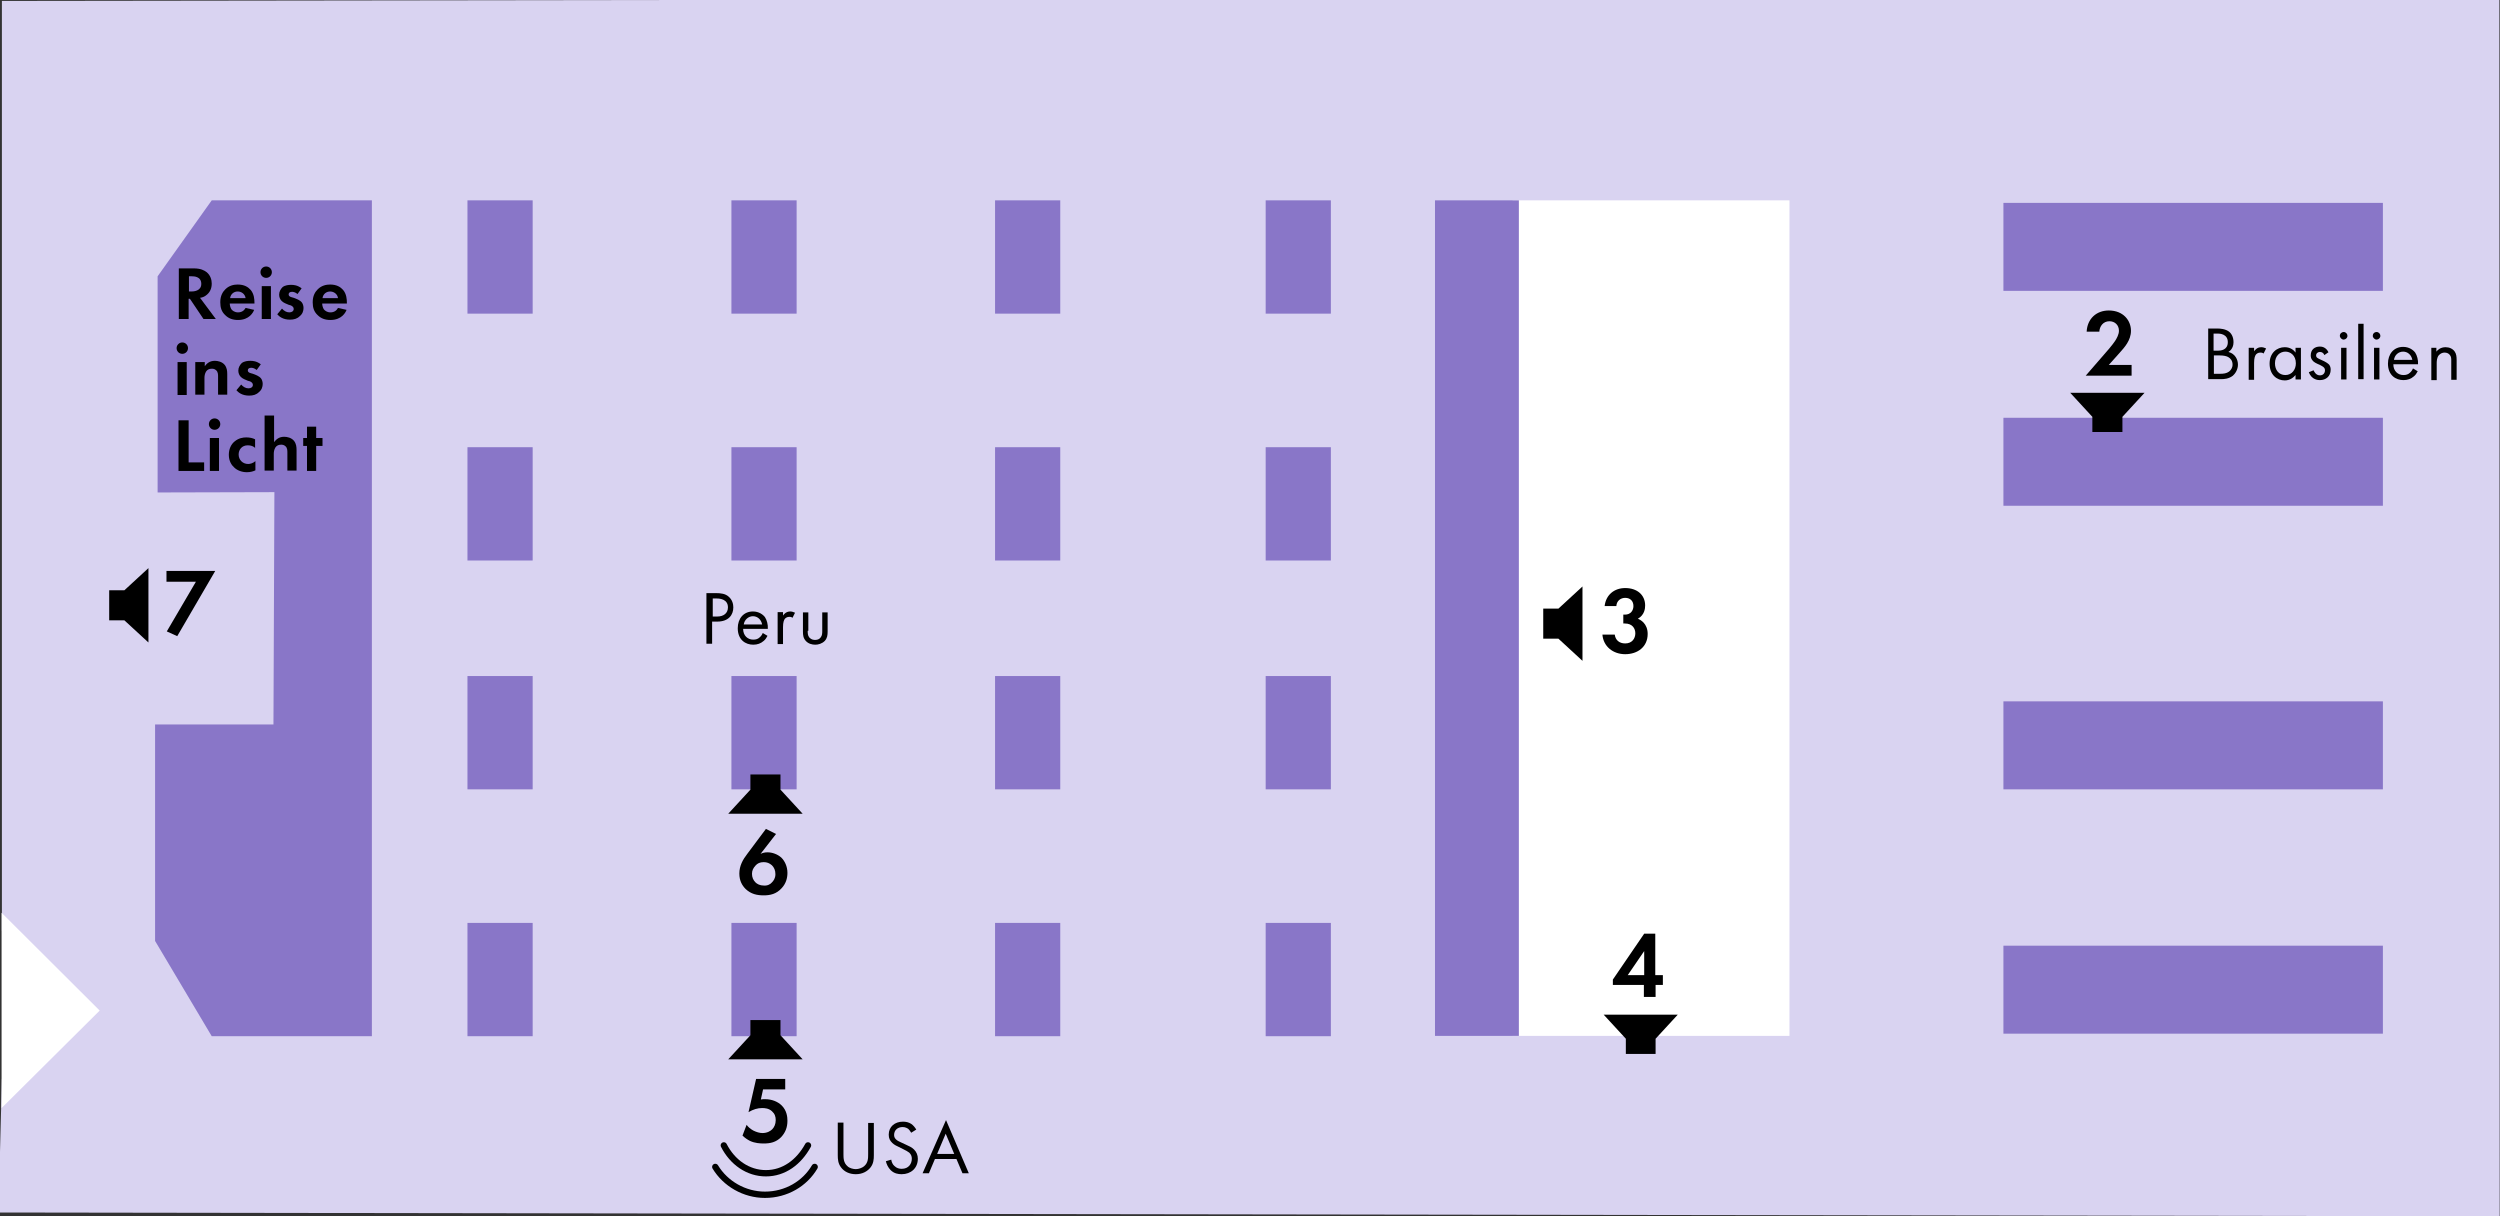 <?xml version="1.0" encoding="utf-8"?>
<!-- Generator: Adobe Illustrator 26.3.1, SVG Export Plug-In . SVG Version: 6.00 Build 0)  -->
<svg version="1.1" id="Ebene_1" xmlns="http://www.w3.org/2000/svg" xmlns:xlink="http://www.w3.org/1999/xlink" x="0px" y="0px"
	 viewBox="0 0 789.9 384.3" style="enable-background:new 0 0 789.9 384.3;" xml:space="preserve">
<rect x="0" y="0" width="789.9" height="384.3" fill="#333333" stroke="none"/>
<style type="text/css">
	.st0{fill:#D9D3F1;}
	.st1{fill:#FFFFFF;}
	.st2{fill:#8976C8;}
	.st3{enable-background:new    ;}
	.st4{fill:none;stroke:#000000;stroke-width:2;stroke-linecap:round;}
</style>
<polygon class="st0" points="-0.5,383.1 0.6,340.9 2,340.9 1.9,294.1 0.6,294.1 0.6,0.3 789.7,-0.8 789.8,384.3 "/>
<rect x="477.9" y="63.3" class="st1" width="87.5" height="264"/>
<rect x="633" y="64.1" class="st2" width="119.9" height="27.8"/>
<rect x="399.9" y="63.3" class="st2" width="20.6" height="35.8"/>
<rect x="453.4" y="63.3" class="st2" width="26.5" height="264"/>
<polygon class="st2" points="117.5,63.3 66.9,63.3 49.8,87.3 49.8,155.6 86.7,155.5 86.4,228.9 49,228.9 49,297.3 66.9,327.4 
	117.5,327.4 "/>
<rect x="314.4" y="63.3" class="st2" width="20.6" height="35.8"/>
<rect x="231.1" y="63.3" class="st2" width="20.6" height="35.8"/>
<rect x="147.7" y="63.3" class="st2" width="20.6" height="35.8"/>
<rect x="399.9" y="141.3" class="st2" width="20.6" height="35.8"/>
<rect x="314.4" y="141.3" class="st2" width="20.6" height="35.8"/>
<rect x="231.1" y="141.3" class="st2" width="20.6" height="35.8"/>
<rect x="147.7" y="141.3" class="st2" width="20.6" height="35.8"/>
<rect x="399.9" y="213.6" class="st2" width="20.6" height="35.8"/>
<rect x="314.4" y="213.6" class="st2" width="20.6" height="35.8"/>
<rect x="231.1" y="213.6" class="st2" width="20.6" height="35.8"/>
<rect x="147.7" y="213.6" class="st2" width="20.6" height="35.8"/>
<rect x="399.9" y="291.6" class="st2" width="20.6" height="35.8"/>
<rect x="314.4" y="291.6" class="st2" width="20.6" height="35.8"/>
<rect x="231.1" y="291.6" class="st2" width="20.6" height="35.8"/>
<rect x="147.7" y="291.6" class="st2" width="20.6" height="35.8"/>
<rect x="633" y="132" class="st2" width="119.9" height="27.8"/>
<rect x="633" y="221.6" class="st2" width="119.9" height="27.8"/>
<rect x="633" y="298.8" class="st2" width="119.9" height="27.8"/>
<polygon points="46.9,179.5 39.3,186.5 34.5,186.5 34.5,196 39.3,196 46.9,203 "/>
<g class="st3">
	<path d="M61.9,183.8h-9.3v-3.4H68l-12,20.6l-3.3-1.5L61.9,183.8z"/>
</g>
<polygon points="500,185.3 492.4,192.3 487.6,192.3 487.6,201.8 492.4,201.8 500,208.8 "/>
<g class="st3">
	<path d="M507,191.5c0.4-3.6,3.1-5.7,6.5-5.7c3.8,0,6.3,2.2,6.3,5.5c0,1-0.2,3-2.3,4.2c0.8,0.3,3.1,1.5,3.1,4.8
		c0,4.1-3.2,6.4-7.1,6.4c-3.8,0-6.9-2.4-7.2-6.2h3.9c0.2,1.7,1.4,2.8,3.3,2.8c2.2,0,3.2-1.6,3.2-3.2c0-1.5-0.9-3.1-3.3-3.1h-0.5
		v-2.8h0.5c1.9,0,2.7-1.4,2.7-2.7c0-1.6-1-2.6-2.6-2.6c-1.4,0-2.7,0.9-2.8,2.6H507z"/>
</g>
<g class="st3">
	<path d="M61.2,84.8c2.2,0,3.3,0.6,4.1,1.2c1.2,1,1.6,2.4,1.6,3.6c0,1.6-0.6,2.9-1.9,3.8c-0.4,0.3-1,0.6-1.8,0.7l5,6.7h-3.9L60,94.4
		h-0.4v6.4h-3.1v-16H61.2z M59.6,92.1h0.9c0.6,0,3.1-0.1,3.1-2.4c0-2.4-2.4-2.4-3-2.4h-0.9V92.1z"/>
</g>
<g class="st3">
	<path d="M80.3,97.9c-0.3,0.8-1.5,3.2-5.1,3.2c-1.7,0-3-0.5-4-1.5c-1.2-1.1-1.6-2.4-1.6-4.1c0-2.1,0.8-3.3,1.6-4.1
		c1.2-1.2,2.7-1.5,3.9-1.5c2.1,0,3.3,0.8,4.1,1.7c1.1,1.3,1.2,3,1.2,4.1v0.2h-7.8c0,0.6,0.2,1.3,0.5,1.8c0.3,0.4,1,1,2.1,1
		c1.1,0,1.9-0.5,2.4-1.4L80.3,97.9z M77.6,94.2c-0.2-1.4-1.4-2.1-2.5-2.1s-2.2,0.7-2.4,2.1H77.6z"/>
	<path d="M84.1,84.2c1,0,1.8,0.8,1.8,1.8s-0.8,1.8-1.8,1.8c-1,0-1.8-0.8-1.8-1.8S83.1,84.2,84.1,84.2z M85.6,90.4v10.4h-2.9V90.4
		H85.6z"/>
	<path d="M94,92.9c-0.7-0.6-1.4-0.7-1.7-0.7c-0.7,0-1.1,0.3-1.1,0.8c0,0.3,0.1,0.7,0.9,0.9l0.7,0.2c0.8,0.3,2,0.7,2.6,1.5
		c0.3,0.4,0.5,1.1,0.5,1.7c0,0.9-0.3,1.9-1.2,2.6c-0.8,0.8-1.8,1.1-3.1,1.1c-2.2,0-3.4-1-4-1.7l1.5-1.8c0.6,0.7,1.4,1.2,2.3,1.2
		c0.8,0,1.4-0.4,1.4-1.1c0-0.6-0.5-0.9-0.9-1.1l-0.7-0.2c-0.7-0.3-1.6-0.6-2.2-1.2c-0.5-0.5-0.8-1.2-0.8-2c0-1,0.5-1.8,1.1-2.4
		c0.8-0.6,1.9-0.7,2.7-0.7c0.8,0,2,0.1,3.3,1.1L94,92.9z"/>
</g>
<g class="st3">
	<path d="M109.5,97.9c-0.3,0.8-1.5,3.2-5.1,3.2c-1.7,0-3-0.5-4-1.5c-1.2-1.1-1.6-2.4-1.6-4.1c0-2.1,0.8-3.3,1.6-4.1
		c1.2-1.2,2.7-1.5,3.9-1.5c2.1,0,3.3,0.8,4.1,1.7c1.1,1.3,1.2,3,1.2,4.1v0.2h-7.8c0,0.6,0.2,1.3,0.5,1.8c0.3,0.4,1,1,2.1,1
		c1.1,0,1.9-0.5,2.4-1.4L109.5,97.9z M106.8,94.2c-0.2-1.4-1.4-2.1-2.5-2.1s-2.2,0.7-2.4,2.1H106.8z"/>
</g>
<g class="st3">
	<path d="M57.6,108.2c1,0,1.8,0.8,1.8,1.8s-0.8,1.8-1.8,1.8c-1,0-1.8-0.8-1.8-1.8S56.6,108.2,57.6,108.2z M59,114.4v10.4h-2.9v-10.4
		H59z"/>
	<path d="M61.8,114.4h2.9v1.3c0.6-0.8,1.5-1.7,3.2-1.7c0.9,0,2.3,0.3,3.1,1.3c0.7,0.9,0.8,1.9,0.8,2.9v6.5h-2.9v-5.7
		c0-0.6,0-1.5-0.6-2c-0.5-0.5-1.1-0.5-1.4-0.5c-0.8,0-1.4,0.3-1.8,0.9c-0.4,0.7-0.5,1.4-0.5,2v5.3h-2.9V114.4z"/>
</g>
<g class="st3">
	<path d="M81.1,116.9c-0.7-0.6-1.4-0.7-1.7-0.7c-0.7,0-1.1,0.3-1.1,0.8c0,0.3,0.1,0.7,0.9,0.9l0.7,0.2c0.8,0.3,2,0.7,2.6,1.5
		c0.3,0.4,0.5,1.1,0.5,1.7c0,0.9-0.3,1.9-1.2,2.6c-0.8,0.8-1.8,1.1-3.1,1.1c-2.2,0-3.4-1-4-1.7l1.5-1.8c0.6,0.7,1.4,1.2,2.3,1.2
		c0.8,0,1.4-0.4,1.4-1.1c0-0.6-0.5-0.9-0.9-1.1l-0.7-0.2c-0.7-0.3-1.6-0.6-2.2-1.2c-0.5-0.5-0.8-1.2-0.8-2c0-1,0.5-1.8,1.1-2.4
		c0.8-0.6,1.9-0.7,2.7-0.7c0.8,0,2,0.1,3.3,1.1L81.1,116.9z"/>
</g>
<g class="st3">
	<path d="M59.6,132.8v13.3h4.9v2.7h-8.1v-16H59.6z"/>
	<path d="M67.8,132.2c1,0,1.8,0.8,1.8,1.8s-0.8,1.8-1.8,1.8c-1,0-1.8-0.8-1.8-1.8S66.8,132.2,67.8,132.2z M69.2,138.4v10.4h-2.9
		v-10.4H69.2z"/>
</g>
<g class="st3">
	<path d="M80.7,141.6c-0.6-0.6-1.4-0.9-2.4-0.9c-1.9,0-2.9,1.4-2.9,2.9c0,1.7,1.3,3,3,3c0.6,0,1.5-0.2,2.3-0.9v2.9
		c-0.6,0.3-1.5,0.6-2.7,0.6c-1.6,0-3.1-0.6-4-1.5c-0.8-0.7-1.7-2-1.7-4c0-1.8,0.7-3.3,1.8-4.2c1.3-1.1,2.7-1.3,3.7-1.3
		c1.1,0,2,0.2,2.8,0.6V141.6z"/>
</g>
<g class="st3">
	<path d="M83.7,131.3h2.9v8.4c0.6-0.8,1.5-1.7,3.2-1.7c0.9,0,2.3,0.3,3.1,1.3c0.7,0.9,0.8,1.9,0.8,2.9v6.5h-2.9v-5.7
		c0-0.6,0-1.5-0.6-2c-0.5-0.5-1.1-0.5-1.4-0.5c-0.8,0-1.4,0.3-1.8,0.9c-0.4,0.7-0.5,1.4-0.5,2v5.3h-2.9V131.3z"/>
</g>
<g class="st3">
	<path d="M99.9,140.9v7.9H97v-7.9h-1.2v-2.5H97v-3.6h2.9v3.6h2v2.5H99.9z"/>
</g>
<g class="st3">
	<path d="M247.8,344.2h-6.7l-0.7,3.2c0.4-0.1,0.8-0.1,1.4-0.1c2.1,0,4,0.8,5.2,2c1.6,1.6,1.8,3.6,1.8,4.8c0,2.2-0.7,3.8-2,5.2
		c-1.6,1.6-3.4,2-5.5,2c-1.1,0-2.8-0.1-4.3-0.8c-0.8-0.4-1.7-1-2.4-1.7l1.3-3.4c0.5,0.7,1.2,1.3,2.1,1.8c1,0.5,2,0.8,2.9,0.8
		c1.6,0,2.6-0.7,3.1-1.2c0.6-0.6,1.1-1.6,1.1-2.9c0-1.1-0.3-2-1.2-2.8c-1-0.9-2.2-1-3.1-1c-1.4,0-2.8,0.4-4.3,1.3l2.4-10.5h9.2
		V344.2z"/>
</g>
<polygon points="253.6,334.7 246.6,327.1 246.6,322.3 237.1,322.3 237.1,327.1 230.1,334.7 "/>
<g class="st3">
	<path d="M245.2,263.5l-4.9,6.3c0.6-0.3,1.3-0.5,2.2-0.5c1.5,0,3.2,0.6,4.4,1.7c1,1,1.9,2.7,1.9,4.8c0,1.7-0.5,3.4-1.8,4.8
		c-1.7,1.9-3.7,2.3-5.7,2.3c-2.1,0-4-0.4-5.7-2c-1.1-1.1-2-2.6-2-4.9c0-2.4,1.1-4.4,2.5-6.2l5.9-7.9L245.2,263.5z M243.9,278.8
		c0.5-0.5,1.1-1.3,1.1-2.6c0-1.2-0.4-2.1-1.1-2.8c-0.8-0.7-1.6-1-2.6-1c-1.2,0-2,0.4-2.6,1.1c-0.7,0.8-1.1,1.5-1.1,2.6
		c0,1.1,0.4,2,1.1,2.7c0.5,0.5,1.4,1,2.6,1C242.5,279.9,243.4,279.4,243.9,278.8z"/>
</g>
<polygon points="253.6,257.1 246.6,249.5 246.6,244.7 237.1,244.7 237.1,249.5 230.1,257.1 "/>
<g class="st3">
	<path d="M523.1,308.1h2.3v3.1h-2.3v3.8h-3.7v-3.8h-9.8v-1.7l9.9-14.5h3.5V308.1z M519.5,308.1v-7.6l-5.2,7.6H519.5z"/>
</g>
<polygon points="506.7,320.6 513.7,328.2 513.7,333 523.1,333 523.1,328.2 530.1,320.6 "/>
<g class="st3">
	<path d="M664.9,111.9c0.4-0.4,2.7-3.1,3.4-4.2c0.5-0.8,1.2-2,1.2-3.2c0-1.8-1.3-3-3-3c-2,0-3.1,1.6-3.2,3.3h-4
		c0.2-4.1,3.1-6.7,7-6.7c4.6,0,7,3.2,7,6.4c0,3.1-2.1,5.3-3.6,7l-3.4,3.8h7.2v3.4H659L664.9,111.9z"/>
</g>
<polygon points="654.1,124.1 661.1,131.7 661.1,136.5 670.6,136.5 670.6,131.7 677.6,124.1 "/>
<g class="st3">
	<path d="M226.2,187.4c1.6,0,3,0.2,4,1.1c1.2,1,1.5,2.4,1.5,3.4c0,2.3-1.4,4.5-5.1,4.5h-1.6v7h-1.8v-16H226.2z M225.1,194.8h1.5
		c2.1,0,3.4-1.1,3.4-2.9c0-2.5-2.4-2.8-3.5-2.8h-1.3V194.8z"/>
</g>
<g class="st3">
	<path d="M242.5,200.9c-0.3,0.6-0.7,1.2-1.2,1.6c-0.9,0.8-2,1.2-3.3,1.2c-2.4,0-4.9-1.5-4.9-5.2c0-3,1.8-5.3,4.8-5.3
		c1.9,0,3.2,1,3.8,1.8c0.6,0.9,1,2.4,0.9,3.7h-7.8c0,2.1,1.4,3.4,3.2,3.4c0.8,0,1.5-0.2,2-0.7c0.5-0.4,0.8-0.9,1-1.4L242.5,200.9z
		 M240.8,197.3c-0.3-1.6-1.5-2.6-2.9-2.6s-2.7,1.1-2.9,2.6H240.8z"/>
</g>
<g class="st3">
	<path d="M245.7,193.4h1.7v1.1c0.2-0.3,0.9-1.3,2.3-1.3c0.5,0,1.1,0.2,1.5,0.4l-0.8,1.6c-0.4-0.3-0.7-0.3-1-0.3
		c-0.7,0-1.1,0.3-1.4,0.6c-0.3,0.4-0.6,1.1-0.6,2.7v5.3h-1.7V193.4z"/>
</g>
<g class="st3">
	<path d="M255.2,199.3c0,0.7,0,1.5,0.5,2.1c0.3,0.3,0.8,0.8,1.8,0.8c1,0,1.5-0.4,1.8-0.8c0.5-0.6,0.5-1.4,0.5-2.1v-5.8h1.7v6
		c0,1.2-0.1,2.1-0.9,3c-0.9,0.9-2.1,1.2-3,1.2c-1,0-2.2-0.3-3-1.2c-0.8-0.9-0.9-1.8-0.9-3v-6h1.7V199.3z"/>
</g>
<g class="st3">
	<path d="M266.5,364.6c0,1.3,0,2.8,1.3,3.9c0.6,0.6,1.8,0.9,2.6,0.9c0.9,0,2-0.4,2.6-0.9c1.3-1.1,1.3-2.5,1.3-3.9v-9.8h1.8V365
		c0,1.3-0.1,2.6-1,3.8c-1,1.3-2.6,2.2-4.7,2.2c-2,0-3.7-0.8-4.7-2.2c-0.9-1.2-1-2.5-1-3.8v-10.3h1.8V364.6z"/>
</g>
<g class="st3">
	<path d="M287.9,357.9c-0.2-0.4-0.6-0.9-0.9-1.2c-0.3-0.2-0.9-0.6-1.8-0.6c-1.6,0-2.7,1-2.7,2.5c0,0.6,0.2,1,0.6,1.4
		c0.5,0.5,1.1,0.7,1.7,1l1.5,0.7c0.9,0.4,1.8,0.8,2.5,1.5c0.8,0.8,1.2,1.8,1.2,2.9c0,3-2.2,4.9-5.1,4.9c-1.1,0-2.4-0.2-3.5-1.3
		c-0.8-0.8-1.3-1.9-1.5-2.8l1.7-0.5c0.1,0.8,0.5,1.6,1,2c0.7,0.7,1.5,0.9,2.3,0.9c2.2,0,3.2-1.6,3.2-3.2c0-0.7-0.2-1.3-0.8-1.9
		c-0.5-0.4-1.1-0.7-1.9-1.1l-1.4-0.7c-0.6-0.3-1.4-0.6-2.1-1.3c-0.7-0.7-1.1-1.4-1.1-2.6c0-2.5,1.9-4.1,4.5-4.1c1,0,1.8,0.2,2.6,0.7
		c0.6,0.4,1.2,1.1,1.6,1.8L287.9,357.9z"/>
</g>
<g class="st3">
	<path d="M302.2,366.2h-6.8l-1.9,4.5h-2l7.4-16.8l7.2,16.8h-2L302.2,366.2z M301.5,364.6l-2.7-6.4l-2.7,6.4H301.5z"/>
</g>
<g class="st3">
	<path d="M700.6,103.8c0.9,0,2.5,0.1,3.7,1c0.5,0.4,1.4,1.4,1.4,3.3c0,0.8-0.2,2.2-1.6,3.1c2.2,0.6,3,2.5,3,4s-0.8,2.8-1.6,3.5
		c-1.3,1-2.7,1.1-3.8,1.1h-4v-16H700.6z M699.5,110.8h1.3c0.9,0,3.1-0.2,3.1-2.7c0-2.6-2.6-2.7-3.1-2.7h-1.4V110.8z M699.5,118.1h2
		c1,0,2-0.1,2.8-0.7c0.6-0.5,1.1-1.2,1.1-2.2c0-1.3-0.7-2-1.4-2.4c-0.6-0.3-1.4-0.5-2.7-0.5h-1.8V118.1z"/>
</g>
<g class="st3">
	<path d="M710.5,109.9h1.7v1.1c0.2-0.3,0.9-1.3,2.3-1.3c0.5,0,1.1,0.2,1.5,0.4l-0.8,1.6c-0.4-0.3-0.7-0.3-1-0.3
		c-0.7,0-1.1,0.3-1.4,0.6c-0.3,0.4-0.6,1.1-0.6,2.7v5.3h-1.7V109.9z"/>
</g>
<g class="st3">
	<path d="M725.3,109.9h1.7v10h-1.7v-1.4c-0.6,0.7-1.7,1.7-3.4,1.7c-2.5,0-4.8-1.8-4.8-5.3c0-3.4,2.3-5.2,4.8-5.2
		c1.9,0,3,1.1,3.4,1.7V109.9z M718.8,114.8c0,2.1,1.2,3.7,3.3,3.7c2.1,0,3.3-1.8,3.3-3.7c0-2.6-1.8-3.7-3.3-3.7
		C720.4,111.1,718.8,112.4,718.8,114.8z"/>
	<path d="M734.4,112.2c-0.2-0.6-0.7-1-1.4-1c-0.6,0-1.2,0.4-1.2,1.1c0,0.7,0.5,0.9,1.6,1.4c1.4,0.6,2.1,1.1,2.5,1.5
		c0.4,0.5,0.5,1.1,0.5,1.6c0,2.1-1.5,3.3-3.4,3.3c-0.4,0-2.6,0-3.5-2.5l1.5-0.6c0.2,0.5,0.8,1.6,2,1.6c1.1,0,1.6-0.8,1.6-1.6
		c0-0.9-0.7-1.2-1.6-1.7c-1.2-0.5-2-0.9-2.4-1.5c-0.4-0.5-0.5-1-0.5-1.5c0-1.8,1.2-2.8,2.9-2.8c0.5,0,1.9,0.1,2.7,1.8L734.4,112.2z"
		/>
</g>
<g class="st3">
	<path d="M740.5,104.9c0.7,0,1.2,0.6,1.2,1.2c0,0.7-0.6,1.2-1.2,1.2s-1.2-0.6-1.2-1.2C739.3,105.4,739.9,104.9,740.5,104.9z
		 M741.4,109.9v10h-1.7v-10H741.4z"/>
</g>
<g class="st3">
	<path d="M746.8,102.3v17.5h-1.7v-17.5H746.8z"/>
	<path d="M750.9,104.9c0.7,0,1.2,0.6,1.2,1.2c0,0.7-0.6,1.2-1.2,1.2s-1.2-0.6-1.2-1.2C749.7,105.4,750.2,104.9,750.9,104.9z
		 M751.8,109.9v10h-1.7v-10H751.8z"/>
	<path d="M763.9,117.3c-0.3,0.6-0.7,1.2-1.2,1.6c-0.9,0.8-2,1.2-3.3,1.2c-2.4,0-4.9-1.5-4.9-5.2c0-3,1.8-5.3,4.8-5.3
		c1.9,0,3.2,1,3.8,1.8c0.6,0.9,1,2.4,0.9,3.7h-7.8c0,2.1,1.4,3.4,3.2,3.4c0.8,0,1.5-0.2,2-0.7c0.5-0.4,0.8-0.9,1-1.4L763.9,117.3z
		 M762.2,113.7c-0.3-1.6-1.5-2.6-2.9-2.6c-1.5,0-2.7,1.1-2.9,2.6H762.2z"/>
</g>
<g class="st3">
	<path d="M768.1,109.9h1.7v1.2c0.3-0.4,1.2-1.4,2.9-1.4c1.2,0,2.3,0.5,2.9,1.4c0.5,0.7,0.6,1.6,0.6,2.7v6.2h-1.7v-6.1
		c0-0.6,0-1.3-0.5-1.8c-0.3-0.4-0.9-0.7-1.6-0.7c-0.6,0-1.2,0.2-1.8,0.8c-0.7,0.8-0.7,2-0.7,2.7v5.2h-1.7V109.9z"/>
</g>
<polygon class="st1" points="31.5,319.3 0.5,288.4 0.5,350.1 "/>
<g>
	<path class="st4" d="M228.7,361.9c2.7,5.3,7.6,8.8,13.3,8.8s10.4-3.5,13.3-8.8"/>
	<path class="st4" d="M226,368.7c3.2,5.3,9.2,8.8,15.7,8.8c6.7,0,12.6-3.5,15.7-8.8"/>
</g>
</svg>
